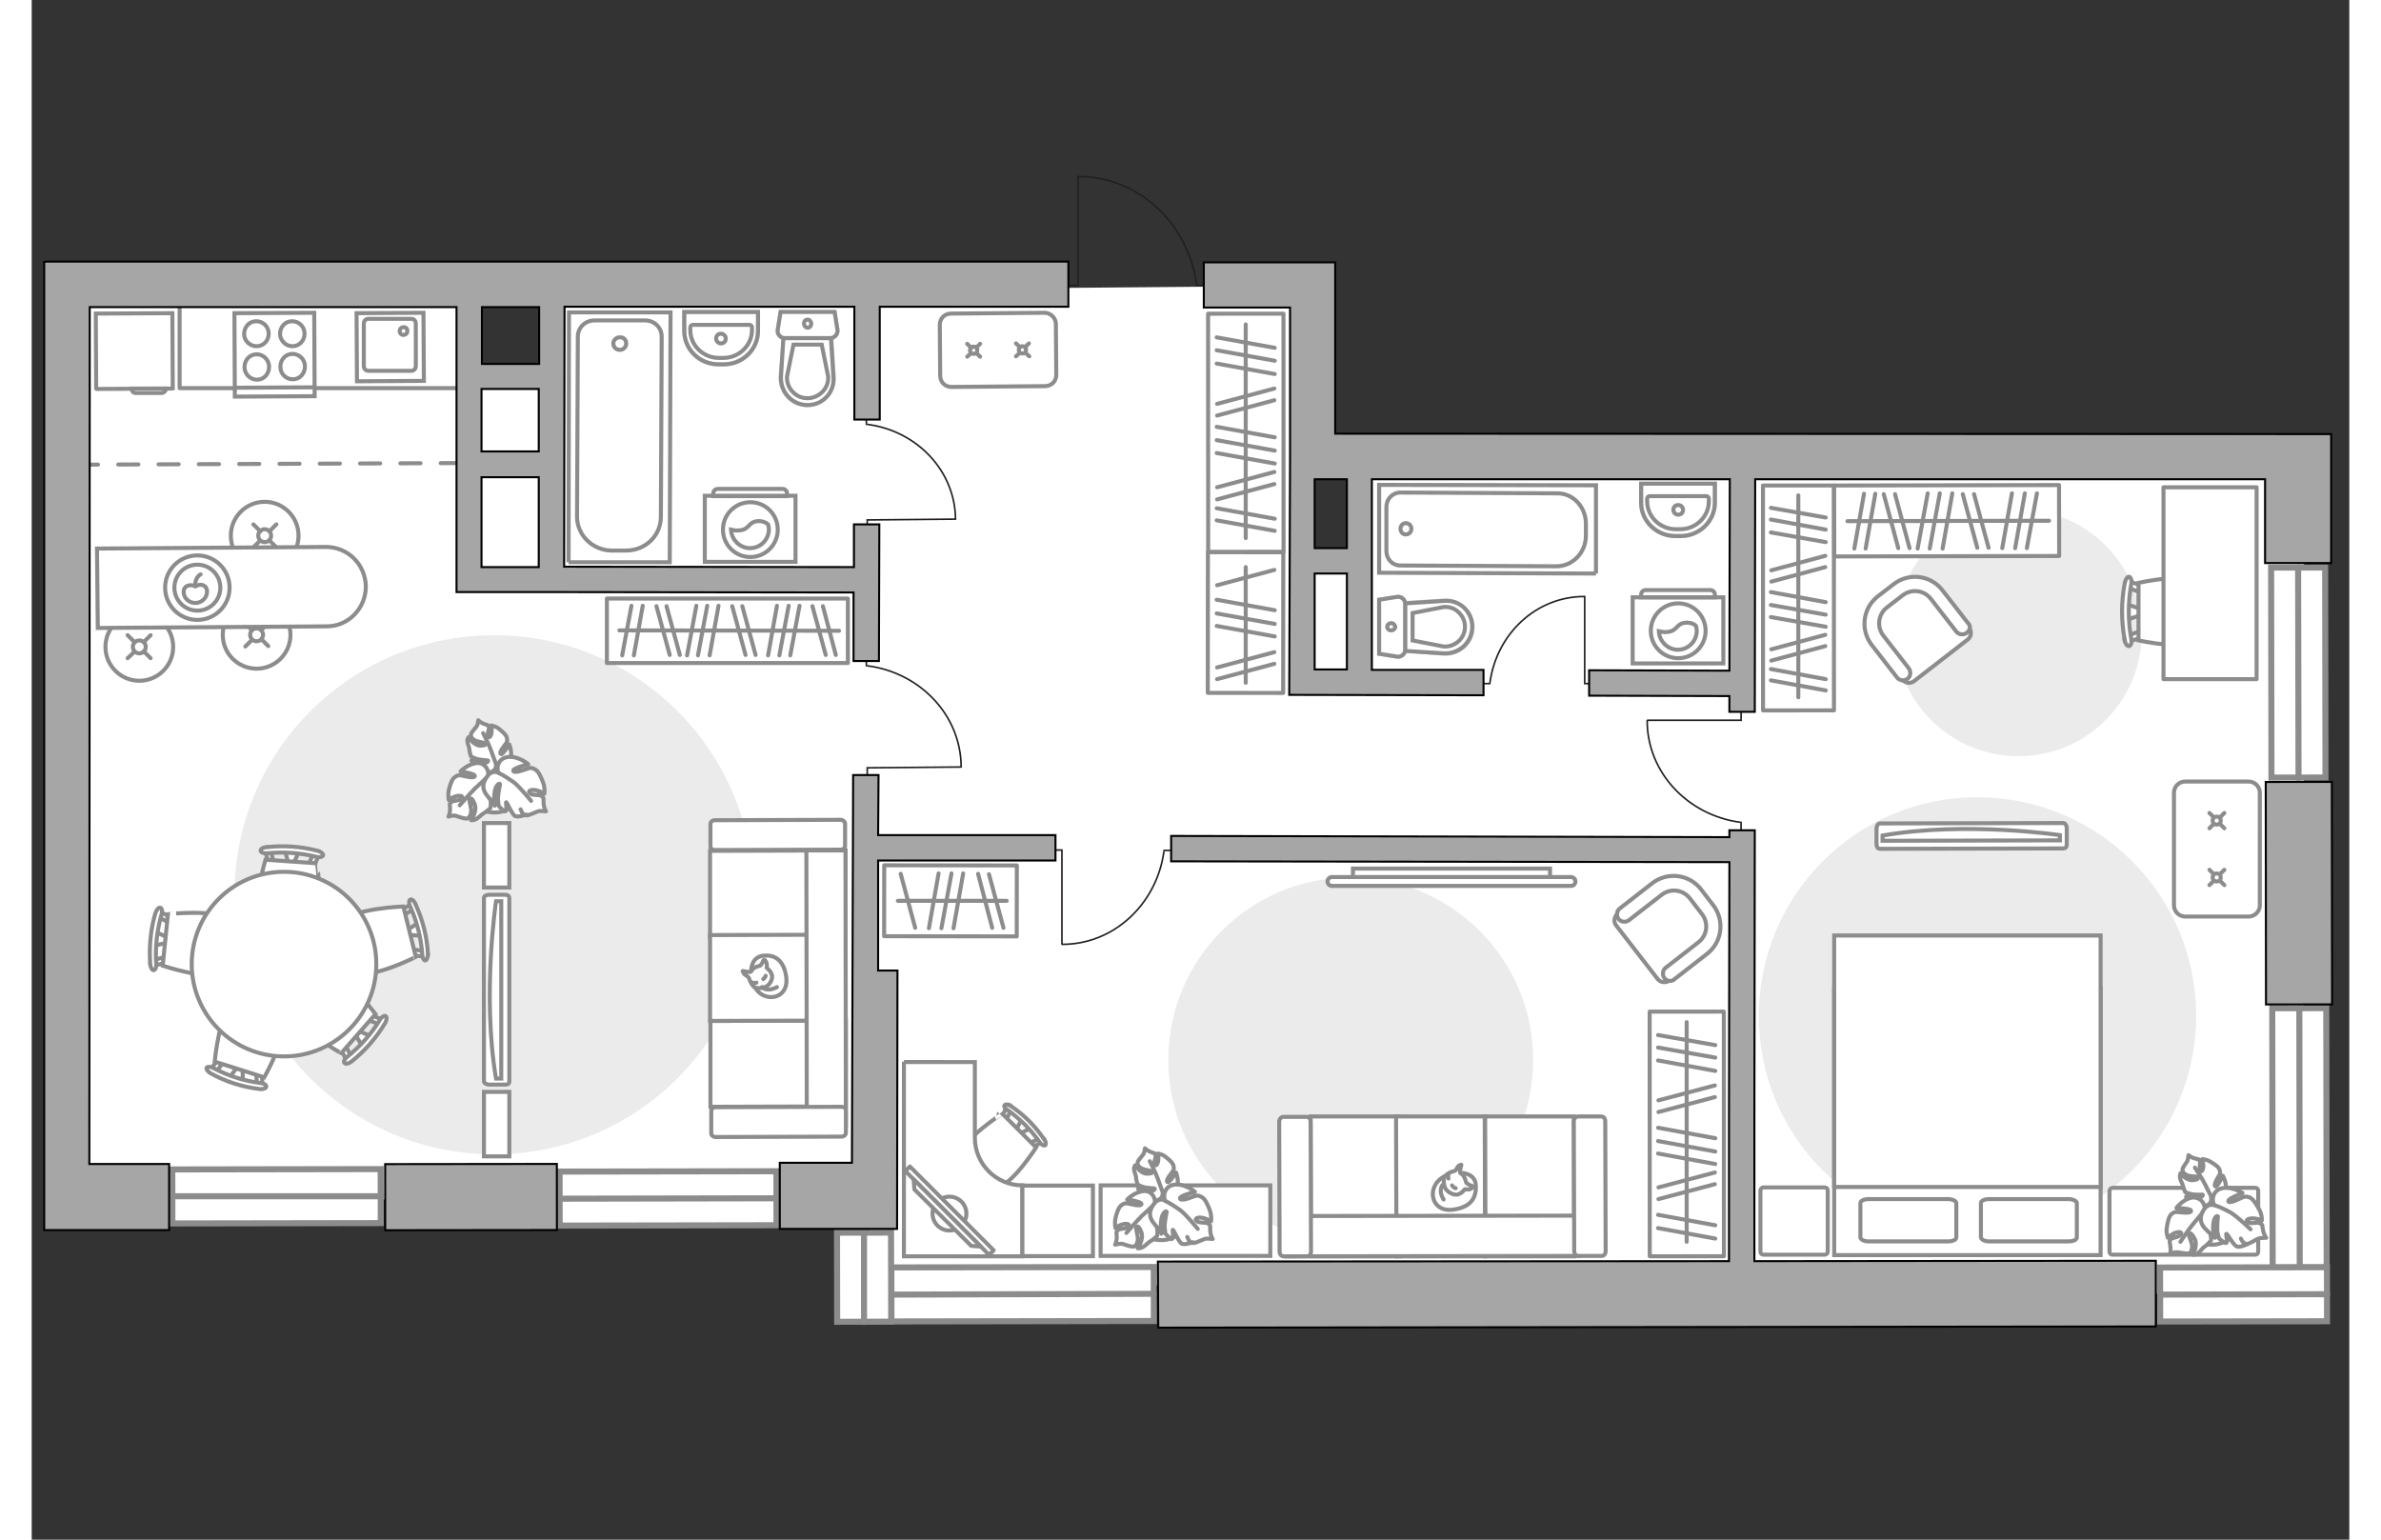 <?xml version="1.0" encoding="utf-8"?>
<!-- Generator: Adobe Illustrator 25.2.1, SVG Export Plug-In . SVG Version: 6.00 Build 0)  -->
<svg version="1.1" xmlns="http://www.w3.org/2000/svg" xmlns:xlink="http://www.w3.org/1999/xlink" x="0px" y="0px"
	 viewBox="0 0 575 382" style="enable-background:new 0 0 575 382;" xml:space="preserve" width="883" height="571">
<rect x="0" y="0" width="575" height="382" fill="#333333" stroke="none"/>
<style type="text/css">
	.st0{fill:#FFFFFF;}
	.st1{fill:#EBEBEB;}
	.st2{fill:#FFFFFF;stroke:#8C8C8C;stroke-miterlimit:10;}
	.st3{fill:#FFFFFF;stroke:#8C8C8C;stroke-linecap:round;stroke-linejoin:round;stroke-miterlimit:10;}
	.st4{fill:none;stroke:#8C8C8C;stroke-linecap:round;stroke-linejoin:round;stroke-miterlimit:10;}
	.st5{fill:#FFFFFF;stroke:#8C8C8C;stroke-linecap:round;stroke-miterlimit:10;}
	.st6{fill-rule:evenodd;clip-rule:evenodd;fill:#FFFFFF;fill-opacity:0.1;stroke:#8C8C8C;stroke-miterlimit:10;}
	.st7{fill:none;stroke:#231F20;stroke-width:0.4;stroke-linecap:round;stroke-miterlimit:22.926;}
	.st8{fill:#FFFFFF;stroke:#8C8C8C;stroke-width:1.5;stroke-linecap:round;stroke-miterlimit:10;}
	.st9{fill:none;stroke:#8C8C8C;stroke-linecap:round;stroke-miterlimit:10;stroke-dasharray:5,5;}
	.st10{opacity:0.5;fill:#FFFFFF;stroke:#8C8C8C;stroke-miterlimit:10;}
	.st11{fill:none;stroke:#8C8C8C;stroke-miterlimit:10;}
	.st12{opacity:0.5;}
	.st13{fill:#A6A6A6;stroke:#000000;stroke-width:0.5;stroke-miterlimit:10;}
</style>
<g id="bg_1_">
	<polyline class="st0" points="11.2,298.5 10.8,72 109.9,72.1 110.4,94 130.3,94.3 130.2,72.5 317.3,70.9 317.3,139.8 331.3,140.4 
		331.9,115 563.8,113.5 563.6,321.3 207.6,318.3 208.1,296.2 11.2,298.5 	"/>
</g>
<g id="furniture_1_">
	<path id="Vector_96_3_" class="st1" d="M179.1,222.2c0.1-35.6-28.6-64.5-64.2-64.6c-35.6-0.1-64.5,28.6-64.6,64.2
		c-0.1,35.6,28.6,64.5,64.2,64.6S179,257.7,179.1,222.2z"/>
	<path id="Vector_96_4_" class="st1" d="M372.5,263.1c0.1-25-20.1-45.3-45.1-45.4c-25-0.1-45.3,20.1-45.4,45.1
		c-0.1,25,20.1,45.3,45.1,45.4S372.4,288.1,372.5,263.1z"/>
	<path id="Vector_96_5_" class="st1" d="M537,252.2c0.1-30-24.1-54.3-54.1-54.4c-30-0.1-54.3,24.1-54.4,54.1
		c-0.1,30,24.1,54.3,54.1,54.4C512.5,306.4,536.9,282.2,537,252.2z"/>
	<path id="Vector_96_6_" class="st1" d="M523.5,157.1c0.1-16.9-13.6-30.7-30.5-30.7c-16.9-0.1-30.7,13.6-30.7,30.5
		c-0.1,16.9,13.6,30.7,30.5,30.7C509.7,187.7,523.4,174.1,523.5,157.1z"/>
	<g>
		<path id="Vector_8_1_" class="st2" d="M34.8,96.4l-18.7,0.1c-0.1,0-0.1-0.1-0.1-0.1l-0.1-18.6l19-0.1L35,96.3
			C34.9,96.3,34.9,96.4,34.8,96.4z"/>
		<path id="Vector_9_1_" class="st2" d="M24.8,96.4l8.5,0c0,0.6-0.5,1.1-1.1,1.1l-6.2,0C25.3,97.6,24.8,97.1,24.8,96.4z"/>
	</g>
	<g>
		<rect x="142.7" y="148.5" class="st3" width="59.8" height="16"/>
		<line class="st4" x1="182.7" y1="162.6" x2="184.9" y2="150.3"/>
		<line class="st4" x1="185.5" y1="162.6" x2="187.8" y2="150.3"/>
		<line class="st4" x1="165.3" y1="162.6" x2="167.6" y2="150.3"/>
		<line class="st4" x1="162.6" y1="162.6" x2="164.9" y2="150.3"/>
		<line class="st4" x1="168.2" y1="162.6" x2="170.4" y2="150.3"/>
		<line class="st4" x1="188.2" y1="162.6" x2="190.5" y2="150.3"/>
		<line class="st4" x1="197" y1="162.5" x2="193.7" y2="150.4"/>
		<line class="st4" x1="199.5" y1="162.5" x2="196.3" y2="150.4"/>
		<line class="st4" x1="177.1" y1="162.5" x2="173.8" y2="150.4"/>
		<line class="st4" x1="179.6" y1="162.5" x2="176.3" y2="150.4"/>
		<line class="st4" x1="146.5" y1="162.6" x2="148.8" y2="150.3"/>
		<line class="st4" x1="149.4" y1="162.6" x2="151.6" y2="150.3"/>
		<line class="st4" x1="158.3" y1="162.5" x2="155" y2="150.4"/>
		<line class="st4" x1="160.8" y1="162.5" x2="157.5" y2="150.4"/>
		<line class="st4" x1="145.8" y1="156.4" x2="200.3" y2="156.5"/>
	</g>
	<g>
		
			<rect x="380.3" y="272.2" transform="matrix(-3.772437e-04 -1 1 -3.772437e-04 129.386 692.094)" class="st3" width="60.7" height="18.4"/>
		<line class="st4" x1="417.7" y1="265.7" x2="403.5" y2="263.1"/>
		<line class="st4" x1="417.7" y1="262.4" x2="403.5" y2="259.9"/>
		<line class="st4" x1="417.7" y1="285.7" x2="403.5" y2="283.1"/>
		<line class="st4" x1="417.7" y1="288.8" x2="403.5" y2="286.2"/>
		<line class="st4" x1="417.7" y1="282.4" x2="403.5" y2="279.8"/>
		<line class="st4" x1="417.7" y1="259.3" x2="403.5" y2="256.8"/>
		<line class="st4" x1="417.6" y1="272.2" x2="403.6" y2="275.9"/>
		<line class="st4" x1="417.6" y1="269.3" x2="403.6" y2="273"/>
		<line class="st4" x1="417.7" y1="307.3" x2="403.5" y2="304.7"/>
		<line class="st4" x1="417.7" y1="304" x2="403.5" y2="301.4"/>
		<line class="st4" x1="417.6" y1="293.8" x2="403.6" y2="297.5"/>
		<line class="st4" x1="417.6" y1="290.9" x2="403.6" y2="294.6"/>
		<line class="st4" x1="410.6" y1="308.1" x2="410.6" y2="253.6"/>
	</g>
	<g>
		
			<rect x="271.7" y="98.1" transform="matrix(-3.791310e-04 -1 1 -3.791310e-04 193.889 408.668)" class="st3" width="59.1" height="18.7"/>
		<line class="st4" x1="308.4" y1="92.8" x2="294" y2="90.2"/>
		<line class="st4" x1="308.4" y1="89.5" x2="294" y2="86.9"/>
		<line class="st4" x1="308.4" y1="111.8" x2="294" y2="109.2"/>
		<line class="st4" x1="308.4" y1="115" x2="294" y2="112.4"/>
		<line class="st4" x1="308.4" y1="108.5" x2="294" y2="105.9"/>
		<line class="st4" x1="308.4" y1="86.3" x2="294" y2="83.7"/>
		<line class="st4" x1="308.3" y1="99.3" x2="294.1" y2="103.1"/>
		<line class="st4" x1="308.3" y1="96.4" x2="294.1" y2="100.2"/>
		<line class="st4" x1="308.4" y1="128.7" x2="294" y2="126.1"/>
		<line class="st4" x1="308.4" y1="131.7" x2="294" y2="129.1"/>
		<line class="st4" x1="308.3" y1="120.1" x2="294.1" y2="123.9"/>
		<line class="st4" x1="308.3" y1="117.1" x2="294.1" y2="120.9"/>
		<line class="st4" x1="301.2" y1="133.5" x2="301.2" y2="80.5"/>
	</g>
	<g>
		
			<rect x="410.4" y="139.6" transform="matrix(-3.791310e-04 -1 1 -3.791310e-04 290.103 586.71)" class="st3" width="55.8" height="17.6"/>
		<line class="st4" x1="445.1" y1="134.5" x2="431.5" y2="132.1"/>
		<line class="st4" x1="445.1" y1="131.4" x2="431.5" y2="128.9"/>
		<line class="st4" x1="445.1" y1="152.5" x2="431.5" y2="150.1"/>
		<line class="st4" x1="445.1" y1="155.5" x2="431.5" y2="153.1"/>
		<line class="st4" x1="445.1" y1="149.4" x2="431.5" y2="146.9"/>
		<line class="st4" x1="445.1" y1="128.4" x2="431.5" y2="126"/>
		<line class="st4" x1="445" y1="140.7" x2="431.6" y2="144.3"/>
		<line class="st4" x1="445" y1="137.9" x2="431.6" y2="141.5"/>
		<line class="st4" x1="445.1" y1="168.5" x2="431.5" y2="166"/>
		<line class="st4" x1="445.1" y1="171.3" x2="431.5" y2="168.8"/>
		<line class="st4" x1="445" y1="160.3" x2="431.6" y2="163.9"/>
		<line class="st4" x1="445" y1="157.5" x2="431.6" y2="161.1"/>
		<line class="st4" x1="438.3" y1="173" x2="438.3" y2="122.9"/>
	</g>
	<g>
		
			<rect x="447.2" y="120.4" transform="matrix(1 -2.017054e-03 2.017054e-03 1 -0.26 0.959)" class="st3" width="55.8" height="17.6"/>
		<line class="st4" x1="488.9" y1="136" x2="491.3" y2="122.4"/>
		<line class="st4" x1="492.1" y1="136" x2="494.5" y2="122.4"/>
		<line class="st4" x1="470.9" y1="136.1" x2="473.4" y2="122.4"/>
		<line class="st4" x1="467.9" y1="136.1" x2="470.4" y2="122.4"/>
		<line class="st4" x1="474.1" y1="136.1" x2="476.5" y2="122.4"/>
		<line class="st4" x1="495" y1="136" x2="497.5" y2="122.4"/>
		<line class="st4" x1="482.7" y1="135.9" x2="479.1" y2="122.6"/>
		<line class="st4" x1="485.5" y1="135.9" x2="481.9" y2="122.6"/>
		<line class="st4" x1="455" y1="136.1" x2="457.4" y2="122.5"/>
		<line class="st4" x1="452.2" y1="136.1" x2="454.6" y2="122.5"/>
		<line class="st4" x1="463.1" y1="136" x2="459.5" y2="122.6"/>
		<line class="st4" x1="465.9" y1="136" x2="462.3" y2="122.6"/>
		<line class="st4" x1="450.5" y1="129.3" x2="500.5" y2="129.2"/>
	</g>
	<g>
		
			<rect x="211.5" y="214.7" transform="matrix(1 1.346729e-03 -1.346729e-03 1 0.301 -0.307)" class="st3" width="32.9" height="17.6"/>
		<line class="st4" x1="222.6" y1="230.3" x2="225" y2="216.7"/>
		<line class="st4" x1="225.7" y1="230.3" x2="228.2" y2="216.7"/>
		<line class="st4" x1="228.7" y1="230.3" x2="231.1" y2="216.7"/>
		<line class="st4" x1="238.3" y1="230.2" x2="234.8" y2="216.8"/>
		<line class="st4" x1="241.1" y1="230.2" x2="237.5" y2="216.9"/>
		<line class="st4" x1="219.2" y1="230.2" x2="215.6" y2="216.8"/>
		<line class="st4" x1="214.9" y1="223.5" x2="241.9" y2="223.5"/>
	</g>
	<g>
		
			<rect x="283.7" y="145.2" transform="matrix(-1.013957e-03 1 -1 -1.013957e-03 456.01 -146.53)" class="st3" width="34.9" height="18.7"/>
		<line class="st4" x1="294" y1="148.8" x2="308.4" y2="151.4"/>
		<line class="st4" x1="294" y1="152.2" x2="308.4" y2="154.8"/>
		<line class="st4" x1="294" y1="155.3" x2="308.4" y2="157.9"/>
		<line class="st4" x1="294.1" y1="165.6" x2="308.3" y2="161.8"/>
		<line class="st4" x1="294.1" y1="168.5" x2="308.3" y2="164.7"/>
		<line class="st4" x1="294.1" y1="145.2" x2="308.3" y2="141.4"/>
		<line class="st4" x1="301.2" y1="140.7" x2="301.2" y2="169.4"/>
	</g>
	<g>
		<path id="Vector_56_3_" class="st2" d="M202,274.5l0-21.3l-33.6,0.1l0,21.3L202,274.5z"/>
		<path id="Vector_56_2_" class="st2" d="M201.9,232.3l0-21.3l-33.6,0.1l0,21.3L201.9,232.3z"/>
		<path id="Vector_56_1_" class="st2" d="M201.9,253.2l0-21.3l-33.6,0.1l0,21.3L201.9,253.2z"/>
		<path id="Vector_57_2_" class="st2" d="M192.3,277.2l9.7,2l-0.1-68.2l-9.7,0L192.3,277.2z"/>
		<path id="Vector_58_2_" class="st2" d="M200.9,274.6l-31.2,0.1c-0.6,0-1.1,0.4-1.1,0.9l0,5.6c0,0.5,0.5,0.9,1.1,0.9l31.2-0.1
			c0.6,0,1.1-0.4,1.1-0.9l0-5.6C202.1,275,201.5,274.6,200.9,274.6z"/>
		<path id="Vector_59_2_" class="st2" d="M200.7,203.4l-31.2,0.1c-0.6,0-1.1,0.4-1.1,0.9l0,5.6c0,0.5,0.5,0.9,1.1,0.9l31.2-0.1
			c0.6,0,1.1-0.4,1.1-0.9l0-5.6C201.8,203.9,201.3,203.4,200.7,203.4z"/>
		<g>
			<path class="st3" d="M178.5,240.9c0,0-0.1-3.5,3.1-3.8s5.1,1.6,5.6,5.3c0.5,3.7-2.1,5.4-4.6,4.9
				C180.1,246.8,178.5,244.4,178.5,240.9z"/>
			<path class="st3" d="M180.7,239.6c0,0,0.5-0.4,0.7-1c0.2-0.6,0.4-0.5,0.4-0.5s0.7,0.6,0.6,1.6c-0.1,0.5,0,0.5,0,0.5
				s1,0.6,1.3,1.9c0.1,1.2-0.9,2.6-1.8,2.8c-0.8,0.3-2,0.4-2.6,0c-0.6-0.4-1.1-1.5-1.3-2.1c-0.1-0.6-1-0.7-1.4-1.4
				c-0.3-0.6-0.2-0.5-0.2-0.5s1.7,0.4,2,0.2C178.8,240.8,178.6,240.1,180.7,239.6z"/>
			<path class="st3" d="M181.5,242.9c0,0,0.4-0.2,0.6-0.8"/>
			<path class="st3" d="M179.8,243.8c0,0-0.5,0.2-0.9,0"/>
			<path class="st4" d="M181.2,244.9c0,0,0.2,0.5,1.5,0.6c1,0.1,2.2-0.6,2.2-0.6"/>
		</g>
	</g>
	<g>
		<circle class="st5" cx="26.7" cy="160.5" r="8.4"/>
		<line class="st5" x1="23.8" y1="163.3" x2="25.5" y2="161.7"/>
		<circle class="st5" cx="26.7" cy="160.5" r="1.6"/>
		<line class="st5" x1="27.8" y1="159.3" x2="29.5" y2="157.6"/>
		<line class="st5" x1="23.8" y1="157.6" x2="25.5" y2="159.3"/>
		<line class="st5" x1="27.8" y1="161.6" x2="29.5" y2="163.3"/>
	</g>
	<g>
		<circle class="st5" cx="57.8" cy="132.9" r="8.4"/>
		<line class="st5" x1="55" y1="135.8" x2="56.7" y2="134.1"/>
		<circle class="st5" cx="57.8" cy="132.9" r="1.6"/>
		<line class="st5" x1="59" y1="131.8" x2="60.7" y2="130.1"/>
		<line class="st5" x1="55" y1="130.1" x2="56.7" y2="131.8"/>
		<line class="st5" x1="59" y1="134.1" x2="60.7" y2="135.8"/>
	</g>
	<g>
		<circle class="st5" cx="55.8" cy="157.5" r="8.4"/>
		<line class="st5" x1="53" y1="160.4" x2="54.7" y2="158.7"/>
		<circle class="st5" cx="55.8" cy="157.5" r="1.6"/>
		<line class="st5" x1="57" y1="156.3" x2="58.6" y2="154.6"/>
		<line class="st5" x1="53" y1="154.7" x2="54.6" y2="156.3"/>
		<line class="st5" x1="57" y1="158.6" x2="58.7" y2="160.3"/>
	</g>
	<g>
		<path class="st2" d="M82.9,145.5L82.9,145.5c0,5.4-4.3,9.9-9.7,9.9l-56.8,0.4l-0.2-19.7l56.8-0.4C78.4,135.7,82.8,140,82.9,145.5z
			"/>
		<circle class="st4" cx="41.1" cy="145.8" r="8"/>
		<circle class="st4" cx="41.1" cy="145.8" r="5.7"/>
		<path class="st4" d="M43.5,146.8c0,1.5-1.3,2.8-2.9,2.8c-1.6,0-2.9-1.2-2.9-2.8c0-1.5,1.7-2,2.9-1.3
			C42,144.6,43.5,145.2,43.5,146.8z"/>
		<path class="st4" d="M41.9,142.5c0,0-1.5,0.8-1.3,2.8"/>
	</g>
	<g>
		<path id="Vector_37_1_" class="st2" d="M403.4,242.9l-10.3-13.3c-0.7-0.9-0.5-2.2,0.4-2.9l9.2-7.1c3.4-2.6,8.2-2,10.8,1.4l3.4,4.4
			c2.6,3.4,2,8.2-1.4,10.8l-9.2,7.1C405.4,243.9,404.1,243.8,403.4,242.9z"/>
		<path id="Vector_38_1_" class="st2" d="M405.1,242.7c-0.6-0.8-0.5-2,0.3-2.6l8.1-6.3c2.2-1.7,2.6-4.8,0.9-7l-3-3.9
			c-1.7-2.2-4.8-2.6-7-0.9l-8.1,6.3c-0.8,0.6-2,0.5-2.6-0.3c-0.6-0.8-0.5-2,0.3-2.6l8.1-6.3c3.8-2.9,9.2-2.2,12.1,1.6l3,3.9
			c2.9,3.8,2.2,9.2-1.6,12.1l-8.1,6.3C406.9,243.6,405.7,243.5,405.1,242.7z"/>
	</g>
	<g>
		<path id="Vector_37_2_" class="st2" d="M480.3,158.7L467,169c-0.9,0.7-2.2,0.5-2.9-0.4l-7.1-9.2c-2.6-3.4-2-8.2,1.4-10.8l4.4-3.4
			c3.4-2.6,8.2-2,10.8,1.4l7.1,9.2C481.4,156.7,481.2,158,480.3,158.7z"/>
		<path id="Vector_38_2_" class="st2" d="M480.1,157c-0.8,0.6-2,0.5-2.6-0.3l-6.3-8.1c-1.7-2.2-4.8-2.6-7-0.9l-3.9,3
			c-2.2,1.7-2.6,4.8-0.9,7l6.3,8.1c0.6,0.8,0.5,2-0.3,2.6c-0.8,0.6-2,0.5-2.6-0.3l-6.3-8.1c-2.9-3.8-2.2-9.2,1.6-12.1l3.9-3
			c3.8-2.9,9.2-2.2,12.1,1.6l6.3,8.1C481.1,155.2,481,156.3,480.1,157z"/>
	</g>
	<g>
		<path id="Vector_60_1_" class="st2" d="M113.5,187.2c-3.9,0.7-6.5,4.4-5.9,8.4c0.7,3.9,4.4,6.5,8.4,5.9c3.9-0.7,6.5-4.4,5.9-8.4
			S117.4,186.5,113.5,187.2z"/>
		<path class="st3" d="M115.2,189.7c0,0,0.2,1.3-1.1,1.8c-1.3,0.5-2.7,0.6-3.8-1c-1.1-1.7-1.2-1.8-1.2-1.8s2,0.7,3.1,0.6
			c1.1-0.1,1.1-0.6,1-0.6c-0.1-0.1-2.1-0.1-3.1-0.5c-1-0.4-1.1-0.5-1.1-0.5s-0.5-1.5-0.4-1.8c0-0.3-0.4-1.2-0.5-1.9
			c-0.1-0.7,0.3-1.1,0.3-1.1s1.2,2,2.8,2.1c1.6,0,1.6-0.4,1.3-0.6c-0.3-0.2-1.9-0.3-2.7-0.8c-0.8-0.5-0.9-1.1-0.8-1.5
			c0.1-0.4,1.1-1.5,1.4-1.9c0.3-0.4,0.4-1.5,0.4-1.5s0.4,0.5,1.4,0.9c0.9,0.4,1,0.1,1.2,0.8c0.2,0.7-0.5,1.6-0.2,2.3
			c0.3,0.7,0.9-0.3,0.9-1.1c0.1-0.9-0.1-1.6-0.1-1.6s1,0.1,1.9,0.8c0.9,0.7,1.9,1.6,2,2.3c0.1,0.7,0.2,0.9-0.7,2
			c-0.9,1.1-1.2,2-0.7,2c0.5,0,2-2.4,2-2.4s0.9,2.2,0.2,4.1C117.9,190.7,115.9,190.4,115.2,189.7z"/>
		<path class="st4" d="M112,181.9c0,0,1.5,2.9,2,4.4c0.3,0.9,1,2.7,1.3,3.5c0.4,1.1,0.4,2.2,0.2,3.3"/>
		<path class="st3" d="M113.2,192.8c0,0,1.3-0.8,2.4,0.4c1.2,1.2,1.9,2.6,0.7,4.6c-1.2,2-1.4,2.1-1.4,2.1s-0.1-2.5-0.8-3.6
			c-0.6-1.2-1.1-0.9-1.1-0.8c0,0.1,0.8,2.3,0.9,3.6c0,1.2-0.1,1.4-0.1,1.4s-1.4,1.2-1.7,1.3c-0.3,0.1-1.1,1-1.8,1.4
			c-0.7,0.4-1.3,0.3-1.3,0.3s1.6-2.2,0.9-4c-0.7-1.8-1.1-1.5-1.3-1.1c-0.1,0.4,0.6,2.2,0.4,3.2c-0.2,1.1-0.7,1.5-1.2,1.5
			c-0.5,0-2.1-0.5-2.6-0.7s-1.8,0.2-1.8,0.2s0.4-0.7,0.4-1.9c0-1.2-0.3-1.1,0.3-1.7c0.6-0.5,2-0.2,2.6-0.9c0.6-0.7-0.7-0.8-1.6-0.5
			c-1,0.3-1.6,0.9-1.6,0.9s-0.3-1.1,0-2.5c0.3-1.3,0.8-2.8,1.5-3.2c0.7-0.5,0.9-0.6,2.5-0.2c1.6,0.4,2.7,0.3,2.4-0.2
			c-0.2-0.5-3.5-1-3.5-1s1.9-2,4.3-2.1C112.9,189.4,113.6,191.7,113.2,192.8z"/>
		<path class="st4" d="M106.2,199.8c0,0,2.5-2.9,3.8-4.2c0.9-0.8,2.5-2.3,3.1-2.9c1-0.9,2.2-1.5,3.5-1.8"/>
		<g>
			<path class="st3" d="M121.3,200.8c0.4,1.1,0.9,1.5,1.5,1.5c0.6,0,2.2-0.8,2.8-1c0.5-0.2,2,0,2,0s-0.5-0.7-0.6-2
				c-0.1-1.3,0.2-1.3-0.5-1.8c-0.8-0.5-2.2,0-2.9-0.7c-0.7-0.7,0.6-1,1.7-0.7c1.1,0.3,1.9,0.8,1.9,0.8s0.2-1.3-0.3-2.7
				c-0.5-1.4-1.2-2.9-2-3.3c-0.8-0.4-1-0.6-2.7,0.1c-1.7,0.6-2.9,0.7-2.7,0.1c0.2-0.6,3.7-1.5,3.7-1.5s-2.3-2-4.9-1.8
				c-2.6,0.2-3.1,2.8-2.5,3.9c0,0-1.5-0.7-2.6,0.7c-1.1,1.4-1.8,3-0.2,5c1.6,2,1.7,2.1,1.7,2.1s-0.1-2.7,0.4-4
				c0.6-1.3,1.1-1.1,1.1-0.9c0,0.1-0.6,2.6-0.5,3.9c0.1,1.3,0.2,1.5,0.2,1.5s1.3,1.5,1.6,1.3c0.5-0.3,0.1-2.3,0.2-2.3
				c0.3,0.1,1.5,3.2,2.3,3.5c0.8,0.3,2.7-0.4,2.7-0.4"/>
			<path class="st4" d="M123.9,198.7c0,0-2.9-3.6-4.4-4.7c-1-0.7-2.5-1.7-3.8-2.3"/>
		</g>
	</g>
	<g>
		<g>
			<path class="st2" d="M189.5,123l-22.5,0l0,16.4l22.5,0L189.5,123z"/>
			<path class="st6" d="M186.3,121.3l-16.1,0c-0.6,0-1.1,0.5-1.1,1.1l0,0.7l18.3,0l0-0.7C187.4,121.8,186.9,121.3,186.3,121.3z"/>
		</g>
		<g>
			<circle class="st2" cx="178.3" cy="131.4" r="6.8"/>
			<path class="st2" d="M180.1,129.3c-2.4,0.2-1.9,2.1-4.6,2.3c-0.9,0.1-1.5-0.1-2-0.2c0.1,2.5,2.2,4.6,4.7,4.6
				c2.6,0,4.7-2.1,4.7-4.7c0-0.4-0.1-0.8-0.2-1.2C182.3,129.7,181.3,129.2,180.1,129.3z"/>
		</g>
	</g>
	<g>
		<g>
			<path class="st2" d="M419.7,148.2l-22.5,0l0,16.4l22.5,0L419.7,148.2z"/>
			<path class="st6" d="M416.5,146.4l-16.1,0c-0.6,0-1.1,0.5-1.1,1.1l0,0.7l18.3,0l0-0.7C417.6,146.9,417.1,146.4,416.5,146.4z"/>
		</g>
		<g>
			<circle class="st2" cx="408.5" cy="156.5" r="6.8"/>
			<path class="st2" d="M410.3,154.5c-2.4,0.2-1.9,2.1-4.6,2.3c-0.9,0.1-1.5-0.1-2-0.2c0.1,2.5,2.2,4.6,4.7,4.6
				c2.6,0,4.7-2.1,4.7-4.7c0-0.4-0.1-0.8-0.2-1.2C412.5,154.8,411.5,154.4,410.3,154.5z"/>
		</g>
	</g>
	<polyline class="st4" points="108.2,96.3 36.7,96.3 36.7,72 	"/>
	<g>
		<path id="Vector_90_1_" class="st2" d="M112.2,222.8c0-0.5,0.6-0.8,1.3-0.8h4c0.7,0,1,0.4,1,0.8v45.5c0,0.5-0.3,0.8-1,0.8h-4
			c-0.7,0-1.3-0.4-1.3-0.8V222.8z"/>
		<path id="Vector_91_1_" class="st2" d="M116.5,267.6v-44l-1.3,0c0,0-3.5,23.4,0,44L116.5,267.6z"/>
	</g>
	<path id="Vector_93_1_" class="st2" d="M118.5,220.2v-16h-6.3v16H118.5z"/>
	<path id="Vector_93_2_" class="st2" d="M118.5,286.9v-16h-6.3v16H118.5z"/>
	<g>
		<path id="Vector_90_2_" class="st2" d="M504,204.2c0.5,0,0.9,0.6,0.9,1.3l0,4c0,0.7-0.4,1-0.8,1l-45.5,0.1c-0.5,0-0.8-0.3-0.9-1
			l0-4c0-0.7,0.4-1.3,0.8-1.3L504,204.2z"/>
		<path id="Vector_91_2_" class="st2" d="M459.2,208.6l44-0.1l0-1.3c0,0-23.4-3.5-44,0.1L459.2,208.6z"/>
	</g>
	<g id="Group_2_7_">
		<g id="Group_3_7_">
			<path id="Vector_10_7_" class="st2" d="M66.3,211.2l-1.5,3.5l-1-0.1l-1-3.7L66.3,211.2z"/>
		</g>
		<g id="Group_4_7_">
			<path id="Vector_11_7_" class="st2" d="M59.3,214.2c-0.3,0-0.6-0.2-0.6-0.4l-0.9-3c-0.1-0.3,0.1-0.5,0.5-0.6
				c0.4,0,0.8,0.2,0.8,0.4l0.9,3c0.1,0.3-0.1,0.5-0.5,0.6C59.4,214.2,59.3,214.2,59.3,214.2z"/>
		</g>
		<g id="Group_5_7_">
			<path id="Vector_12_7_" class="st2" d="M69.4,215c-0.1,0-0.1,0-0.2,0c-0.4-0.1-0.6-0.4-0.5-0.6l1.3-2.8c0.1-0.3,0.5-0.4,0.9-0.3
				c0.4,0.1,0.6,0.4,0.5,0.6l-1.3,2.8C70.1,214.9,69.8,215,69.4,215z"/>
		</g>
		<path id="Vector_13_7_" class="st2" d="M69.7,229.2c-2.4,2.1-10.7,1.5-12.8-0.9c-2.5-2.9,1.1-15,1.1-15l12.8,0.9
			C70.8,214.2,72.6,226.8,69.7,229.2z"/>
		<path id="Vector_14_7_" class="st2" d="M70.7,212.6c-4-1-8.1-1.3-12.3-0.9c-0.8,0.1-1.5-0.2-1.6-0.6c-0.1-0.4,0.6-0.9,1.4-0.9
			c4.3-0.5,8.6-0.2,12.8,0.9c0.8,0.2,1.4,0.8,1.3,1.1C72.2,212.6,71.4,212.8,70.7,212.6z"/>
	</g>
	<g id="Group_2_19_">
		<g id="Group_3_19_">
			<path id="Vector_10_19_" class="st2" d="M49.1,267.3l2.3-3.1l0.9,0.3l0.1,3.8L49.1,267.3z"/>
		</g>
		<g id="Group_4_19_">
			<path id="Vector_11_19_" class="st2" d="M56.6,266c0.3,0.1,0.5,0.4,0.5,0.6l0.2,3.1c0,0.3-0.3,0.5-0.7,0.4
				c-0.4-0.1-0.7-0.3-0.7-0.6l-0.2-3.1c0-0.3,0.3-0.5,0.7-0.4C56.5,266,56.5,266,56.6,266z"/>
		</g>
		<g id="Group_5_19_">
			<path id="Vector_12_19_" class="st2" d="M46.9,263c0.1,0,0.1,0,0.2,0.1c0.4,0.2,0.5,0.5,0.3,0.7l-1.9,2.4c-0.2,0.2-0.6,0.3-1,0
				c-0.4-0.2-0.5-0.5-0.3-0.7l1.9-2.4C46.3,262.9,46.6,262.9,46.9,263z"/>
		</g>
		<path id="Vector_13_19_" class="st2" d="M49.9,249c2.9-1.5,10.8,1,12.3,3.9c1.7,3.3-4.5,14.4-4.5,14.4l-12.3-3.9
			C45.4,263.4,46.6,250.8,49.9,249z"/>
		<path id="Vector_14_19_" class="st2" d="M45.1,265c3.6,1.9,7.6,3.2,11.7,3.7c0.8,0.1,1.5,0.5,1.4,0.9c0,0.4-0.8,0.7-1.6,0.6
			c-4.3-0.5-8.4-1.8-12.2-3.9c-0.7-0.4-1.2-1.1-1-1.4C43.6,264.6,44.4,264.6,45.1,265z"/>
	</g>
	<g id="Group_2_17_">
		<g id="Group_3_17_">
			<path id="Vector_10_17_" class="st2" d="M96.8,232.2l-3.8-0.3l-0.2-0.9l3.2-2.1L96.8,232.2z"/>
		</g>
		<g id="Group_4_17_">
			<path id="Vector_11_17_" class="st2" d="M91.7,226.5c-0.1-0.3,0-0.6,0.2-0.7l2.6-1.8c0.3-0.2,0.6,0,0.7,0.3
				c0.2,0.4,0.1,0.8-0.1,0.9l-2.6,1.8c-0.3,0.2-0.6,0-0.7-0.3C91.7,226.6,91.7,226.5,91.7,226.5z"/>
		</g>
		<g id="Group_5_17_">
			<path id="Vector_12_17_" class="st2" d="M94.2,236.4c0-0.1,0-0.1,0-0.2c0-0.4,0.2-0.7,0.5-0.6l3.1,0.4c0.3,0,0.5,0.4,0.5,0.8
				c0,0.4-0.2,0.7-0.5,0.6l-3.1-0.4C94.5,236.9,94.3,236.7,94.2,236.4z"/>
		</g>
		<path id="Vector_13_17_" class="st2" d="M80.7,241.1c-2.8-1.6-4.8-9.7-3.1-12.5c1.9-3.2,14.6-3.7,14.6-3.7l3.1,12.5
			C95.4,237.4,84,243.1,80.7,241.1z"/>
		<path id="Vector_14_17_" class="st2" d="M96.9,236.8c-0.3-4.1-1.3-8.1-3-11.9c-0.4-0.8-0.3-1.5,0-1.7c0.4-0.2,1,0.3,1.3,1.1
			c1.8,3.9,2.9,8.1,3.1,12.4c0,0.8-0.3,1.6-0.7,1.6C97.3,238.3,96.9,237.6,96.9,236.8z"/>
	</g>
	<g id="Group_2_1_">
		<g id="Group_3_1_">
			<path id="Vector_10_1_" class="st2" d="M82,259.6l-1.9-3.3l0.6-0.7l3.5,1.5L82,259.6z"/>
		</g>
		<g id="Group_4_1_">
			<path id="Vector_11_1_" class="st2" d="M83.8,252.2c0.2-0.2,0.5-0.3,0.7-0.2l2.9,1.1c0.3,0.1,0.3,0.4,0.1,0.8
				c-0.2,0.3-0.6,0.5-0.8,0.4l-2.9-1.1c-0.3-0.1-0.3-0.4-0.1-0.8C83.8,252.2,83.8,252.2,83.8,252.2z"/>
		</g>
		<g id="Group_5_1_">
			<path id="Vector_12_1_" class="st2" d="M77.1,259.8c0-0.1,0.1-0.1,0.1-0.1c0.3-0.3,0.6-0.2,0.8,0l1.5,2.8c0.1,0.3,0,0.7-0.4,0.9
				c-0.3,0.3-0.6,0.2-0.8,0l-1.5-2.8C76.8,260.4,76.9,260.1,77.1,259.8z"/>
		</g>
		<path id="Vector_13_1_" class="st2" d="M65.5,251.4c-0.2-3.2,5.3-9.5,8.5-9.7c3.8-0.2,11.3,9.9,11.3,9.9l-8.5,9.7
			C76.9,261.4,65.8,255.2,65.5,251.4z"/>
		<path id="Vector_14_1_" class="st2" d="M78.3,262.2c3.2-2.6,6-5.7,8.1-9.2c0.4-0.7,1.1-1.1,1.4-0.9c0.4,0.2,0.3,1-0.1,1.7
			c-2.2,3.7-5.1,7-8.4,9.6c-0.7,0.5-1.4,0.7-1.7,0.3C77.3,263.5,77.6,262.7,78.3,262.2z"/>
	</g>
	<g id="Group_2_18_">
		<g id="Group_3_18_">
			<path id="Vector_10_18_" class="st2" d="M30.7,231.2l3.5,1.6l-0.1,1l-3.7,0.8L30.7,231.2z"/>
		</g>
		<g id="Group_4_18_">
			<path id="Vector_11_18_" class="st2" d="M33.5,238.3c0,0.3-0.2,0.6-0.5,0.6l-3,0.8c-0.3,0.1-0.5-0.2-0.6-0.6
				c0-0.4,0.2-0.8,0.4-0.8l3-0.8c0.3-0.1,0.5,0.2,0.6,0.6C33.5,238.2,33.5,238.3,33.5,238.3z"/>
		</g>
		<g id="Group_5_18_">
			<path id="Vector_12_18_" class="st2" d="M34.6,228.2c0,0.1,0,0.1,0,0.2c-0.1,0.4-0.4,0.6-0.7,0.4l-2.8-1.4
				c-0.3-0.1-0.4-0.5-0.2-0.9c0.1-0.4,0.4-0.6,0.7-0.4l2.8,1.4C34.5,227.6,34.6,227.9,34.6,228.2z"/>
		</g>
		<path id="Vector_13_18_" class="st2" d="M48.8,228.4c2,2.5,1.1,10.8-1.3,12.8c-2.9,2.4-15-1.6-15-1.6l1.3-12.8
			C33.8,226.8,46.5,225.4,48.8,228.4z"/>
		<path id="Vector_14_18_" class="st2" d="M32.2,226.9c-1.1,3.9-1.6,8.1-1.3,12.2c0.1,0.8-0.2,1.5-0.6,1.6c-0.4,0.1-0.8-0.6-0.9-1.5
			c-0.3-4.3,0.1-8.6,1.3-12.7c0.3-0.8,0.8-1.4,1.2-1.3C32.3,225.3,32.5,226.1,32.2,226.9z"/>
	</g>
	<g>
		<circle class="st2" cx="62.6" cy="239.2" r="22.9"/>
	</g>
	<g>
		<path id="Vector_55_5_" class="st2" d="M317.4,311.7l22,0l-0.1-34.7l-22,0L317.4,311.7z"/>
		<path id="Vector_56_6_" class="st2" d="M338.6,311.7l22,0l-0.1-34.7l-22,0L338.6,311.7z"/>
		<path id="Vector_56_4_" class="st2" d="M360.7,311.7l22,0l-0.1-34.7l-22,0L360.7,311.7z"/>
		<path id="Vector_57_5_" class="st2" d="M314.3,301.7l-2.9,10l72.6-0.1l0-10L314.3,301.7z"/>
		<path id="Vector_58_5_" class="st2" d="M317.4,310.5l-0.1-32.2c0-0.7-0.4-1.2-1-1.2l-5.8,0c-0.5,0-1,0.6-1,1.2l0.1,32.2
			c0,0.7,0.4,1.2,1,1.2l5.8,0C317,311.7,317.4,311.2,317.4,310.5z"/>
		<path id="Vector_59_5_" class="st2" d="M390.5,310.4l-0.1-32.2c0-0.7-0.4-1.2-1-1.2l-5.8,0c-0.5,0-1,0.6-1,1.2l0.1,32.2
			c0,0.7,0.4,1.2,1,1.2l5.8,0C390.1,311.6,390.5,311.1,390.5,310.4z"/>
		<g>
			<path class="st3" d="M354.5,291c0,0,3.7-0.1,3.8,3.2c0.1,3.4-1.6,5.3-5.5,5.9c-3.8,0.6-5.6-2.1-5.1-4.7
				C348.3,292.7,350.8,291,354.5,291z"/>
			<path class="st3" d="M355.9,293.4c0,0,0.4,0.5,1.1,0.7c0.7,0.2,0.6,0.4,0.6,0.4s-0.6,0.8-1.6,0.6c-0.5-0.1-0.5,0-0.5,0
				s-0.7,1.1-1.9,1.3c-1.3,0.1-2.7-1-3-1.8c-0.3-0.8-0.4-2,0-2.7c0.5-0.7,1.5-1.2,2.2-1.3c0.7-0.1,0.8-1.1,1.3-1.4
				c0.6-0.3,0.6-0.2,0.6-0.2s-0.5,1.7-0.3,2C354.6,291.3,355.3,291.1,355.9,293.4z"/>
			<path class="st3" d="M352.4,294.1c0,0,0.2,0.5,0.9,0.7"/>
			<path class="st3" d="M351.5,292.4c0,0-0.2-0.5,0-1"/>
			<path class="st4" d="M350.3,293.8c0,0-0.6,0.2-0.7,1.5c-0.1,1.1,0.7,2.3,0.7,2.3"/>
		</g>
	</g>
	<g>
		<g id="Group_2_16_">
			<g id="Group_3_16_">
				<path id="Vector_10_16_" class="st2" d="M245.6,277.6l-1.5,3.1l0.7,0.7l3.1-1.5L245.6,277.6z"/>
			</g>
			<g id="Group_4_16_">
				<path id="Vector_11_16_" class="st2" d="M247.7,284.4c0.2,0.2,0.5,0.3,0.7,0.1l2.7-1.2c0.3-0.1,0.3-0.4,0.1-0.7
					c-0.2-0.3-0.6-0.5-0.7-0.3l-2.7,1.2c-0.3,0.1-0.3,0.4-0.1,0.7C247.7,284.3,247.7,284.3,247.7,284.4z"/>
			</g>
			<g id="Group_5_16_">
				<path id="Vector_12_16_" class="st2" d="M241.1,277.7c0.1,0.1,0.1,0.1,0.1,0.1c0.3,0.2,0.6,0.2,0.7-0.1l1.2-2.7
					c0.1-0.3-0.1-0.6-0.4-0.8c-0.3-0.2-0.6-0.2-0.7,0.1l-1.2,2.7C240.8,277.2,240.9,277.5,241.1,277.7z"/>
			</g>
			<path id="Vector_13_16_" class="st2" d="M231,286.1c0,2.9,5.4,8.4,8.4,8.4c3.5,0,9.8-9.8,9.8-9.8l-8.4-8.4
				C240.8,276.3,231,282.6,231,286.1z"/>
			<path id="Vector_14_16_" class="st2" d="M242.1,275.4c3.1,2.2,5.8,4.9,8,8c0.4,0.7,1.1,0.9,1.3,0.8c0.3-0.2,0.3-0.9-0.2-1.5
				c-2.2-3.3-5-6.1-8.3-8.3c-0.7-0.4-1.3-0.5-1.5-0.2C241.1,274.4,241.4,275,242.1,275.4z"/>
		</g>
		<path class="st2" d="M216.4,263.4v39v9.3h0v0h29.4v-17.6h0c-6.5,0-11.8-5.3-11.8-11.8v-18.8H216.4z"/>
		
			<rect x="245.8" y="294.1" transform="matrix(6.123234e-17 -1 1 6.123234e-17 -48.306 557.451)" class="st2" width="17.5" height="17.5"/>
		<g>
			<circle class="st3" cx="227.7" cy="301.1" r="4.2"/>
			<g>
				
					<rect x="213.1" y="299.6" transform="matrix(-0.707 -0.707 0.707 -0.707 176.382 673.816)" class="st3" width="29.4" height="1.6"/>
				<polygon class="st3" points="219,295.1 233.1,309.1 235.5,309.3 218.8,292.6 				"/>
			</g>
		</g>
	</g>
	<rect x="265.2" y="294.1" class="st2" width="42.1" height="17.5"/>
	<g>
		<path id="Vector_60_2_" class="st2" d="M278.9,293.3c-3.9,0.7-6.5,4.4-5.9,8.4c0.7,3.9,4.4,6.5,8.4,5.9c3.9-0.7,6.5-4.4,5.9-8.4
			S282.8,292.6,278.9,293.3z"/>
		<path class="st3" d="M280.6,295.9c0,0,0.2,1.3-1.1,1.8c-1.3,0.5-2.7,0.6-3.8-1c-1.1-1.7-1.2-1.8-1.2-1.8s2,0.7,3.1,0.6
			c1.1-0.1,1.1-0.6,1-0.6c-0.1-0.1-2.1-0.1-3.1-0.5c-1-0.4-1.1-0.5-1.1-0.5s-0.5-1.5-0.4-1.8c0-0.3-0.4-1.2-0.5-1.9s0.3-1.1,0.3-1.1
			s1.2,2,2.8,2.1c1.6,0,1.6-0.4,1.3-0.6c-0.3-0.2-1.9-0.3-2.7-0.8c-0.8-0.5-0.9-1.1-0.8-1.5c0.1-0.4,1.1-1.5,1.4-1.9
			c0.3-0.4,0.4-1.5,0.4-1.5s0.4,0.5,1.4,0.9c0.9,0.4,1,0.1,1.2,0.8c0.2,0.7-0.5,1.6-0.2,2.3c0.3,0.7,0.9-0.3,0.9-1.1
			c0.1-0.9-0.1-1.6-0.1-1.6s1,0.1,1.9,0.8c0.9,0.7,1.9,1.6,2,2.3s0.2,0.9-0.7,2c-0.9,1.1-1.2,2-0.7,2c0.5,0,2-2.4,2-2.4
			s0.9,2.2,0.2,4.1C283.3,296.9,281.3,296.6,280.6,295.9z"/>
		<path class="st4" d="M277.4,288.1c0,0,1.5,2.9,2,4.4c0.3,0.9,1,2.7,1.3,3.5c0.4,1.1,0.4,2.2,0.2,3.3"/>
		<path class="st3" d="M278.6,299c0,0,1.3-0.8,2.4,0.4c1.2,1.2,1.9,2.6,0.7,4.6c-1.2,2-1.4,2.1-1.4,2.1s-0.1-2.5-0.8-3.6
			c-0.6-1.2-1.1-0.9-1.1-0.8c0,0.1,0.8,2.3,0.9,3.6c0,1.2-0.1,1.4-0.1,1.4s-1.4,1.2-1.7,1.3c-0.3,0.1-1.1,1-1.8,1.4
			c-0.7,0.4-1.3,0.3-1.3,0.3s1.6-2.2,0.9-4c-0.7-1.8-1.1-1.5-1.3-1.1c-0.1,0.4,0.6,2.2,0.4,3.2c-0.2,1.1-0.7,1.5-1.2,1.5
			c-0.5,0-2.1-0.5-2.6-0.7c-0.5-0.1-1.8,0.2-1.8,0.2s0.4-0.7,0.4-1.9c0-1.2-0.3-1.1,0.3-1.7c0.6-0.5,2-0.2,2.6-0.9
			c0.6-0.7-0.7-0.8-1.6-0.5c-1,0.3-1.6,0.9-1.6,0.9s-0.3-1.1,0-2.5c0.3-1.3,0.8-2.8,1.5-3.2c0.7-0.5,0.9-0.6,2.5-0.2
			c1.6,0.4,2.7,0.3,2.4-0.2c-0.2-0.5-3.5-1-3.5-1s1.9-2,4.3-2.1C278.3,295.5,279,297.9,278.6,299z"/>
		<path class="st4" d="M271.6,305.9c0,0,2.5-2.9,3.8-4.2c0.9-0.8,2.5-2.3,3.1-2.9c1-0.9,2.2-1.5,3.5-1.8"/>
		<g>
			<path class="st3" d="M286.7,306.9c0.4,1.1,0.9,1.5,1.5,1.5c0.6,0,2.2-0.8,2.8-1c0.5-0.2,2,0,2,0s-0.5-0.7-0.6-2
				c-0.1-1.3,0.2-1.3-0.5-1.8c-0.8-0.5-2.2,0-2.9-0.7c-0.7-0.7,0.6-1,1.7-0.7c1.1,0.3,1.9,0.8,1.9,0.8s0.2-1.3-0.3-2.7
				c-0.5-1.4-1.2-2.9-2-3.3c-0.8-0.4-1-0.6-2.7,0.1s-2.9,0.7-2.7,0.1c0.2-0.6,3.7-1.5,3.7-1.5s-2.3-2-4.9-1.8
				c-2.6,0.2-3.1,2.8-2.5,3.9c0,0-1.5-0.7-2.6,0.7c-1.1,1.4-1.8,3-0.2,5c1.6,2,1.7,2.1,1.7,2.1s-0.1-2.7,0.4-4
				c0.6-1.3,1.1-1.1,1.1-0.9c0,0.1-0.6,2.6-0.5,3.9c0.1,1.3,0.2,1.5,0.2,1.5s1.3,1.5,1.6,1.3c0.5-0.3,0.1-2.3,0.2-2.3
				c0.3,0.1,1.5,3.2,2.3,3.5c0.8,0.3,2.7-0.4,2.7-0.4"/>
			<path class="st4" d="M289.3,304.9c0,0-2.9-3.6-4.4-4.7c-1-0.7-2.5-1.7-3.8-2.3"/>
		</g>
	</g>
	<g>
		<path class="st2" d="M381.9,217.6c0.6,0,1.1,0.5,1.1,1.1s-0.5,1.1-1.1,1.1h-59.3c-0.6,0-1.1-0.5-1.1-1.1s0.5-1.1,1.1-1.1H381.9z"
			/>
		<rect x="327.8" y="215.5" class="st2" width="48.9" height="2.1"/>
	</g>
	<g>
		<path class="st2" d="M254.1,80.4l0.1,12.6c0,1.6-1.2,2.8-2.8,2.8l-23.2,0.2c-1.6,0-2.8-1.2-2.8-2.8l-0.1-12.6
			c0-1.6,1.2-2.8,2.8-2.8l23.2-0.2C252.8,77.6,254.1,78.9,254.1,80.4z"/>
		<g>
			<g>
				<line class="st5" x1="232.1" y1="88.5" x2="233.1" y2="87.6"/>
				<circle class="st5" cx="233.7" cy="86.9" r="0.9"/>
				<line class="st5" x1="234.4" y1="86.2" x2="235.3" y2="85.3"/>
				<line class="st5" x1="235.3" y1="88.5" x2="234.4" y2="87.6"/>
				<line class="st5" x1="233.1" y1="86.3" x2="232.1" y2="85.3"/>
			</g>
			<g>
				<line class="st5" x1="244.2" y1="88.4" x2="245.2" y2="87.5"/>
				<circle class="st5" cx="245.8" cy="86.8" r="0.9"/>
				<line class="st5" x1="246.5" y1="86.1" x2="247.4" y2="85.2"/>
				<line class="st5" x1="247.5" y1="88.4" x2="246.5" y2="87.5"/>
				<line class="st5" x1="245.2" y1="86.1" x2="244.2" y2="85.2"/>
			</g>
		</g>
	</g>
	<g>
		<path id="Vector_98_4_" class="st2" d="M513.3,245.2l-66.1,0l0,66.2l66.1,0L513.3,245.2z"/>
		<path id="Vector_99_4_" class="st2" d="M447.2,232.1l66.1,0l0,62.4l-58.3,0l-7.8,0l0-8.5L447.2,232.1z"/>
		<path id="Vector_100_4_" class="st4" d="M485.7,308l19.6,0c1.2,0,2.1-0.4,2.1-1l0-8.5c0-0.5-0.9-1-2.1-1l-19.6,0
			c-1.2,0-2.1,0.4-2.1,1l0,8.5C483.7,307.6,484.6,308,485.7,308z"/>
		<path id="Vector_101_4_" class="st4" d="M455.8,308l19.6,0c1.2,0,2.1-0.4,2.1-1l0-8.5c0-0.5-0.9-1-2.1-1l-19.6,0
			c-1.2,0-2.1,0.4-2.1,1l0,8.5C453.8,307.6,454.6,308,455.8,308z"/>
	</g>
	<path id="Vector_5_3_" class="st3" d="M428.9,295.4l0,15.1c0,0.5,0.3,0.8,0.8,0.8l15.1,0c0.5,0,0.8-0.3,0.8-0.8l0-15.1
		c0-0.5-0.3-0.8-0.8-0.8l-15.1,0C429.2,294.6,428.9,295,428.9,295.4z"/>
	<path id="Vector_5_1_" class="st3" d="M515.5,295.5l0,15c0,0.5,0.3,0.8,0.8,0.8l35.3,0c0.5,0,0.8-0.3,0.8-0.8l0-15
		c0-0.5-0.3-0.8-0.8-0.8l-35.3,0C515.9,294.7,515.5,295.1,515.5,295.5z"/>
	<g>
		<path id="Vector_60_3_" class="st2" d="M538.8,294.7c-3.8,1.2-6,5.2-4.8,9c1.2,3.8,5.2,6,9,4.8c3.8-1.2,6-5.2,4.8-9
			C546.6,295.7,542.6,293.6,538.8,294.7z"/>
		<path class="st3" d="M540.7,297.1c0,0,0.4,1.2-0.9,1.9s-2.6,1-3.9-0.5c-1.3-1.5-1.4-1.6-1.4-1.6s2.1,0.5,3.2,0.2
			c1.1-0.2,1-0.7,0.9-0.7c-0.1,0-2.1,0.1-3.1-0.2c-1-0.3-1.2-0.4-1.2-0.4s-0.6-1.5-0.6-1.7c0-0.3-0.6-1.2-0.7-1.8
			c-0.1-0.7,0.1-1.2,0.1-1.2s1.4,1.8,3,1.7c1.6-0.1,1.5-0.6,1.2-0.8c-0.3-0.2-1.9,0-2.7-0.5c-0.8-0.4-1-0.9-1-1.4
			c0.1-0.4,0.9-1.6,1.2-2c0.2-0.4,0.3-1.5,0.3-1.5s0.5,0.5,1.5,0.8c1,0.3,1,0,1.3,0.7c0.3,0.7-0.3,1.7,0.1,2.3
			c0.4,0.7,0.8-0.4,0.8-1.2c-0.1-0.9-0.3-1.6-0.3-1.6s1,0,2,0.6c1,0.6,2.1,1.3,2.3,2c0.2,0.7,0.3,0.9-0.5,2.1
			c-0.7,1.2-0.9,2.1-0.4,2.1c0.5-0.1,1.7-2.7,1.7-2.7s1.2,2,0.7,4C543.6,297.7,541.5,297.7,540.7,297.1z"/>
		<path class="st4" d="M536.7,289.7c0,0,1.8,2.7,2.5,4.1c0.4,0.9,1.3,2.6,1.7,3.3c0.5,1,0.7,2.1,0.6,3.3"/>
		<path class="st3" d="M539.1,300.3c0,0,1.2-0.9,2.5,0.1c1.3,1,2.2,2.3,1.2,4.5c-1,2.1-1.1,2.2-1.1,2.2s-0.4-2.4-1.2-3.5
			c-0.8-1.1-1.2-0.7-1.2-0.6c0,0.1,1.1,2.2,1.3,3.4s0.1,1.4,0.1,1.4s-1.3,1.4-1.6,1.5c-0.3,0.1-1,1.1-1.6,1.6
			c-0.7,0.5-1.3,0.4-1.3,0.4s1.3-2.4,0.4-4c-0.9-1.7-1.3-1.4-1.4-1c-0.1,0.4,0.9,2.1,0.8,3.1c-0.1,1.1-0.5,1.6-1,1.6
			c-0.5,0.1-2.2-0.3-2.7-0.3c-0.5-0.1-1.8,0.4-1.8,0.4s0.3-0.7,0.1-1.9c-0.1-1.2-0.4-1.1,0.1-1.7c0.6-0.6,1.9-0.4,2.5-1.2
			c0.5-0.8-0.8-0.7-1.7-0.3c-0.9,0.5-1.5,1.1-1.5,1.1s-0.5-1.1-0.3-2.4c0.2-1.4,0.5-2.8,1.1-3.4c0.7-0.6,0.8-0.7,2.5-0.5
			c1.7,0.2,2.7,0,2.4-0.5c-0.3-0.5-3.6-0.6-3.6-0.6s1.6-2.2,4-2.6C538.5,297,539.4,299.2,539.1,300.3z"/>
		<path class="st4" d="M533.1,308.1c0,0,2.1-3.2,3.3-4.6c0.8-0.9,2.2-2.6,2.7-3.3c0.9-1,2-1.7,3.2-2.2"/>
		<g>
			<path class="st3" d="M548.1,307.3c0.5,1.1,1.1,1.4,1.7,1.3c0.6-0.1,2.1-1.1,2.6-1.3s2-0.2,2-0.2s-0.6-0.7-0.8-1.9
				c-0.3-1.2,0.1-1.3-0.8-1.7c-0.8-0.4-2.2,0.3-3-0.3c-0.8-0.6,0.5-1,1.6-0.9c1.1,0.1,1.9,0.5,1.9,0.5s0.1-1.3-0.6-2.6
				s-1.5-2.7-2.4-3.1c-0.9-0.3-1.1-0.4-2.7,0.4c-1.6,0.8-2.8,1-2.6,0.4c0.1-0.6,3.5-1.9,3.5-1.9s-2.5-1.7-5-1.2
				c-2.5,0.5-2.7,3.1-2,4.2c0,0-1.5-0.5-2.5,1c-1,1.5-1.4,3.2,0.4,5c1.8,1.8,2,1.9,2,1.9s-0.4-2.7,0-4c0.4-1.4,0.9-1.2,1-1.1
				c0,0.1-0.3,2.7-0.1,4c0.3,1.3,0.4,1.5,0.4,1.5s1.5,1.3,1.8,1.1c0.4-0.4-0.2-2.3,0-2.3c0.3,0,1.8,3,2.7,3.2
				c0.9,0.2,2.7-0.7,2.7-0.7"/>
			<path class="st4" d="M550.5,305c0,0-3.3-3.2-5-4.2c-1.1-0.6-2.7-1.4-4-1.8"/>
		</g>
	</g>
	<g>
		<path class="st2" d="M534.3,193.9H550c1.6,0,2.8,1.3,2.8,2.8v27.9c0,1.6-1.3,2.8-2.8,2.8h-15.7c-1.6,0-2.8-1.3-2.8-2.8v-27.9
			C531.5,195.1,532.8,193.9,534.3,193.9z"/>
		<g>
			<g>
				<line class="st5" x1="544" y1="219.6" x2="542.9" y2="218.5"/>
				<circle class="st5" cx="542.1" cy="217.7" r="1"/>
				<line class="st5" x1="541.4" y1="216.9" x2="540.3" y2="215.8"/>
				<line class="st5" x1="544" y1="215.8" x2="542.9" y2="216.9"/>
				<line class="st5" x1="541.4" y1="218.5" x2="540.3" y2="219.6"/>
			</g>
			<g>
				<line class="st5" x1="544" y1="205.5" x2="542.9" y2="204.4"/>
				<circle class="st5" cx="542.1" cy="203.6" r="1"/>
				<line class="st5" x1="541.4" y1="202.8" x2="540.3" y2="201.7"/>
				<line class="st5" x1="544" y1="201.7" x2="542.9" y2="202.8"/>
				<line class="st5" x1="541.4" y1="204.4" x2="540.3" y2="205.5"/>
			</g>
		</g>
	</g>
	<g id="Group_2_13_">
		<g id="Group_3_13_">
			<path id="Vector_10_13_" class="st2" d="M519.8,149.9l4,1.4v1.1l-4,1.4V149.9z"/>
		</g>
		<g id="Group_4_13_">
			<path id="Vector_11_13_" class="st2" d="M523.7,157.5c0,0.3-0.2,0.7-0.5,0.7l-3.3,1.2c-0.3,0.1-0.6-0.1-0.7-0.6s0.1-0.9,0.3-0.9
				l3.3-1.2c0.3-0.1,0.6,0.1,0.7,0.6C523.7,157.3,523.7,157.3,523.7,157.5z"/>
		</g>
		<g id="Group_5_13_">
			<path id="Vector_12_13_" class="st2" d="M523.7,146.1c0,0.1,0,0.1,0,0.2c-0.1,0.5-0.3,0.7-0.7,0.6l-3.3-1.2
				c-0.3-0.1-0.5-0.6-0.3-1c0.1-0.5,0.3-0.7,0.7-0.6l3.3,1.2C523.5,145.4,523.7,145.7,523.7,146.1z"/>
		</g>
		<path id="Vector_13_13_" class="st2" d="M539.5,144.6c2.5,2.5,2.5,11.8,0,14.3c-2.9,2.9-16.8,0-16.8,0v-14.3
			C522.7,144.6,536.6,141.6,539.5,144.6z"/>
		<path id="Vector_14_13_" class="st2" d="M520.9,144.9c-0.8,4.5-0.8,9.2,0,13.6c0.2,0.9-0.1,1.7-0.5,1.8c-0.5,0.1-1-0.6-1.1-1.5
			c-0.9-4.6-0.9-9.5,0-14.2c0.2-0.9,0.7-1.6,1.1-1.5C520.8,143.2,521.1,144.1,520.9,144.9z"/>
	</g>
	<rect x="528.9" y="120.9" class="st3" width="23.1" height="47.6"/>
	<g>
		<polyline class="st7" points="229.1,128.8 207.3,129 207.3,132.6 		"/>
		<line class="st7" x1="207" y1="102" x2="207.1" y2="105.3"/>
		<path class="st7" d="M207.4,105.3c12.2,1.6,21.7,11.5,21.8,23.5"/>
	</g>
	<g>
		<polyline class="st7" points="230.6,190.3 207.3,190.5 207.3,194.3 		"/>
		<line class="st7" x1="207" y1="161.8" x2="207.1" y2="165.2"/>
		<path class="st7" d="M207.4,165.2c13,1.7,23.1,12.2,23.2,25"/>
	</g>
	<g>
		<polyline class="st7" points="255.6,234.2 255.6,210.9 251.8,210.9 		"/>
		<line class="st7" x1="284.3" y1="211" x2="280.9" y2="211"/>
		<path class="st7" d="M280.9,211.3c-1.8,13-12.4,23-25.2,23"/>
	</g>
	<g>
		<polyline class="st7" points="400.9,178.7 424.1,178.7 424.1,174.9 		"/>
		<line class="st7" x1="424.1" y1="207.4" x2="424.1" y2="204"/>
		<path class="st7" d="M423.8,204c-13-1.8-23-12.4-23-25.2"/>
	</g>
	<g>
		<polyline class="st7" points="385.3,148 385.3,169.6 388.8,169.6 		"/>
		<line class="st7" x1="358.6" y1="169.6" x2="361.8" y2="169.6"/>
		<path class="st7" d="M361.8,169.3c1.7-12.1,11.5-21.3,23.4-21.3"/>
	</g>
</g>
<g id="windows_1_">
	<g>
		
			<rect x="34.9" y="290.1" transform="matrix(-1 1.638242e-03 -1.638242e-03 -1 121.979 593.501)" class="st8" width="51.7" height="13.4"/>
		<line class="st8" x1="86.6" y1="296.8" x2="34.9" y2="296.8"/>
	</g>
	<g>
		
			<rect x="130.9" y="290.7" transform="matrix(-1 1.638290e-03 -1.638290e-03 -1 316.163 594.475)" class="st8" width="53.8" height="13.4"/>
		<line class="st8" x1="184.7" y1="297.3" x2="130.9" y2="297.4"/>
	</g>
	<g>
		
			<rect x="213.2" y="314.4" transform="matrix(-1 1.638495e-03 -1.638495e-03 -1 492.122 641.797)" class="st8" width="65.1" height="13.4"/>
		<line class="st8" x1="278.4" y1="321" x2="213.2" y2="321.2"/>
	</g>
	<g>
		
			<rect x="195.5" y="310.2" transform="matrix(-1.636135e-03 -1 1 -1.636135e-03 -110.041 523.948)" class="st8" width="22.1" height="13.4"/>
		<line class="st8" x1="206.5" y1="328" x2="206.5" y2="305.8"/>
	</g>
	<g>
		
			<rect x="530.5" y="275.6" transform="matrix(1.638486e-03 1 -1 1.638486e-03 844.014 -280.822)" class="st8" width="64.3" height="13.4"/>
		<line class="st8" x1="562.6" y1="250.1" x2="562.7" y2="314.4"/>
	</g>
	<g>
		
			<rect x="536.3" y="160.2" transform="matrix(1.638334e-03 1 -1 1.638334e-03 728.325 -395.76)" class="st8" width="52.1" height="13.4"/>
		<line class="st8" x1="562.3" y1="140.8" x2="562.4" y2="193"/>
	</g>
	<g>
		
			<rect x="528.1" y="314.5" transform="matrix(-1 1.636754e-03 -1.636754e-03 -1 1098.09 641.446)" class="st8" width="41.4" height="13.4"/>
		<line class="st8" x1="569.5" y1="321.1" x2="528.1" y2="321.2"/>
	</g>
</g>
<g id="plan">
	<g>
		<polyline class="st7" points="259.6,43.8 259.6,70.8 255.2,70.8 		"/>
		<line class="st7" x1="293" y1="70.9" x2="289" y2="70.8"/>
		<path class="st7" d="M289,70.5c-2.1-15.1-14.4-26.7-29.3-26.7"/>
	</g>
	
		<rect x="46.6" y="33.2" transform="matrix(4.301342e-03 1 -1 4.301342e-03 161.359 20.148)" class="st9" width="47.9" height="115.9"/>
	<g>
		<polyline class="st2" points="133.2,139.5 133.3,77.5 158.5,77.5 158.3,139.5 133.2,139.5 		"/>
		<path class="st2" d="M147.4,136.6l-3.4,0c-4.8,0-8.7-3.8-8.7-8.4l0.2-44.7c0-2.2,1.8-4,4.1-4l12.6,0c2.3,0,4.1,1.8,4.1,4
			l-0.2,44.7C156.1,132.9,152.3,136.6,147.4,136.6z"/>
		<path class="st2" d="M147.5,85.2c0,0.9-0.7,1.6-1.6,1.6c-0.9,0-1.6-0.7-1.6-1.6c0-0.8,0.7-1.5,1.6-1.5
			C146.8,83.6,147.5,84.3,147.5,85.2z"/>
	</g>
	<g>
		<polyline class="st2" points="388.1,142.3 334.3,142.1 334.3,120.3 388.1,120.4 388.1,142.3 		"/>
		<path class="st2" d="M385.6,129.9l0,3c0,4.2-3.3,7.6-7.3,7.6l-38.8-0.2c-1.9,0-3.4-1.6-3.4-3.6l0-10.9c0-2,1.5-3.6,3.5-3.6
			l38.8,0.2C382.3,122.3,385.6,125.7,385.6,129.9z"/>
		<path class="st2" d="M340.9,129.8c0.8,0,1.4,0.6,1.4,1.4c0,0.8-0.6,1.4-1.4,1.4c-0.7,0-1.3-0.6-1.3-1.4
			C339.6,130.4,340.2,129.8,340.9,129.8z"/>
	</g>
	<g>
		<path class="st10" d="M170.4,90.4l1.3,0c4.7,0,8.5-3.7,8.5-8.3l0-4.7l-18.3,0l0,4.7C161.9,86.7,165.7,90.4,170.4,90.4z"/>
		<g>
			<path class="st2" d="M170.5,88.8l1.1,0c3.9,0,7.1-3.1,7.1-6.9l0-0.7c0-0.3-0.3-0.6-0.6-0.6l-14.1,0c-0.3,0-0.6,0.3-0.6,0.6l0,0.7
				C163.4,85.7,166.6,88.8,170.5,88.8z"/>
			<path class="st2" d="M169.8,84c0,0.6,0.5,1.2,1.2,1.2s1.2-0.5,1.2-1.2c0-0.6-0.5-1.2-1.2-1.2S169.8,83.3,169.8,84z"/>
			<path class="st11" d="M170.4,90.4l1.3,0c4.7,0,8.5-3.7,8.5-8.3l0-4.7l-18.3,0l0,4.7C161.9,86.7,165.7,90.4,170.4,90.4z"/>
		</g>
	</g>
	<g>
		<path class="st10" d="M407.8,133l1.3,0c4.7,0,8.5-3.7,8.5-8.3l0-4.7l-18.3,0l0,4.7C399.3,129.3,403.1,133,407.8,133z"/>
		<g>
			<path class="st2" d="M407.9,131.3l1.1,0c3.9,0,7.1-3.1,7.1-6.9l0-0.7c0-0.3-0.3-0.6-0.6-0.6l-14.1,0c-0.3,0-0.6,0.3-0.6,0.6
				l0,0.7C400.8,128.2,404,131.3,407.9,131.3z"/>
			<path class="st2" d="M407.3,126.5c0,0.6,0.5,1.2,1.2,1.2c0.7,0,1.2-0.5,1.2-1.2c0-0.6-0.5-1.2-1.2-1.2
				C407.8,125.3,407.3,125.8,407.3,126.5z"/>
			<path class="st11" d="M407.8,133l1.3,0c4.7,0,8.5-3.7,8.5-8.3l0-4.7l-18.3,0l0,4.7C399.3,129.3,403.1,133,407.8,133z"/>
		</g>
	</g>
	<g>
		<g class="st12">
			<path class="st2" d="M198.1,83.9l-11.2,0c-1.1,0-2-1-1.8-2.1l0.7-4.4l13.4,0l0.7,4.4C200.1,82.8,199.2,83.9,198.1,83.9z"/>
			<path class="st2" d="M186.6,83.9l11.8,0l0.6,9.5c0.2,3.8-2.8,7.1-6.6,7.1c-3.8,0-6.8-3.2-6.6-7.1L186.6,83.9z"/>
		</g>
		<g>
			<path class="st2" d="M198.1,83.9l-11.2,0c-1.1,0-2-1-1.8-2.1l0.7-4.4l13.4,0l0.7,4.4C200.1,82.8,199.2,83.9,198.1,83.9z"/>
			<path class="st2" d="M192.5,100.5L192.5,100.5c-3.8,0-6.8-3.2-6.6-7.1l0.6-9.5l11.8,0l0.6,9.5
				C199.3,97.3,196.3,100.5,192.5,100.5z"/>
			<path class="st2" d="M189,85.5l-1.6,7.9c-0.1,1.4,0.4,2.8,1.4,3.8c1,1.1,2.3,1.6,3.7,1.6c1.4,0,2.7-0.6,3.7-1.6
				c1-1,1.5-2.4,1.4-3.8l-1.6-7.9L189,85.5z"/>
			<path class="st2" d="M193.4,80.3c0-0.5-0.4-1-0.9-1c-0.5,0-0.9,0.4-0.9,1c0,0.5,0.4,1,0.9,1C193,81.3,193.4,80.9,193.4,80.3z"/>
		</g>
	</g>
	<g>
		<g class="st12">
			<path class="st2" d="M340.8,149.9l0,11.2c0,1.1-1,2-2.1,1.8l-4.4-0.7l0-13.4l4.4-0.7C339.8,147.9,340.8,148.8,340.8,149.9z"/>
			<path class="st2" d="M340.9,161.4l0-11.8l9.5-0.6c3.8-0.2,7.1,2.8,7.1,6.6c0,3.8-3.2,6.8-7.1,6.6L340.9,161.4z"/>
		</g>
		<g>
			<path class="st2" d="M340.8,149.9l0,11.2c0,1.1-1,2-2.1,1.8l-4.4-0.7l0-13.4l4.4-0.7C339.8,147.9,340.8,148.8,340.8,149.9z"/>
			<path class="st2" d="M357.4,155.5L357.4,155.5c0,3.8-3.2,6.8-7.1,6.6l-9.5-0.6l0-11.8l9.5-0.6
				C354.2,148.7,357.4,151.7,357.4,155.5z"/>
			<path class="st2" d="M342.6,158.9l7.7,1.5c1.4,0.1,2.7-0.4,3.7-1.3c1-0.9,1.6-2.2,1.6-3.6c0-1.4-0.6-2.7-1.6-3.6
				c-1-1-2.3-1.4-3.7-1.3l-7.7,1.5L342.6,158.9z"/>
			<path class="st2" d="M337.3,154.6c-0.5,0-1,0.4-1,0.9c0,0.5,0.4,0.9,1,0.9c0.5,0,1-0.4,1-0.9C338.2,155,337.8,154.6,337.3,154.6z
				"/>
		</g>
	</g>
	<g>
		
			<rect x="87.7" y="288.8" transform="matrix(1 -1.111923e-03 1.111923e-03 1 -0.33 0.121)" class="st13" width="42.6" height="16.4"/>
		<polygon class="st13" points="427.4,312.9 427.4,277.5 427.4,277.5 427.5,206 421.2,206 421.2,207.7 282.7,207.4 282.7,213.7 
			421.2,213.9 421.1,277.5 421.1,277.5 421.1,312.9 279.4,313 279.5,329.4 527,329.1 527,312.8 		"/>
		
			<rect x="554.3" y="194" transform="matrix(1 -1.111919e-03 1.111919e-03 1 -0.246 0.625)" class="st13" width="16.4" height="55.2"/>
		<polygon class="st13" points="210.1,192.3 203.8,192.3 203.5,288.5 185.6,288.5 185.6,304.9 203.5,304.9 203.5,304.9 214.7,304.9 
			214.8,240.8 210,240.8 210,213.5 254,213.5 254,207.2 210,207.2 		"/>
		<path class="st13" d="M570.5,107.7l-3.2,0l-243.9-0.1l0-42.5l-11.2,0v0l-21.4,0l0,11.2l21.4,0l0,37.5l0,0L312,171l0,0l0,1.4
			l48.2,0.1l0-6.3l-27.7,0v-30.8h0l0-16.5l88.8,0l-0.1,47.5l-34.8-0.1l0,6.3l34.8,0.1l0,3.9l6.3,0l0.1-57.7l126.5,0l0,20.8l16.4,0
			L570.5,107.7z M318.3,118.9l8,0l0,17.1l-8,0L318.3,118.9z M318.3,166.1l0-23.8l8,0l0,0l0,0v23.8L318.3,166.1z"/>
		<path class="st13" d="M3.7,64.9L3.7,64.9L3.1,65L3.1,288.8h0l0,16.4l31,0l0-16.4l-19.8,0l0.1-212.6l91,0l0,20.3h0v50.4h1.7h4.5
			h14.1v0l6.3,0l71.9,0.1l0,17l6.3,0l0.1-33.9l-6.3,0l0,10.6l-71.9-0.1l0.1-64.5l71.9,0l0,28l6.3,0l0-28l46.8,0l0-11.2L3.7,64.9z
			 M125.9,76.2l0,14.1l-14.2,0l0-14.1L125.9,76.2z M111.6,96.5l14.2,0l0,15.5h-14.2V96.5z M111.6,140.7v-22.3h14.2l0,22.3H111.6z"/>
	</g>
	<g>
		<g id="Group_27_1_">
			<path id="Vector_140_1_" class="st2" d="M97.3,94.5l-16.6,0.1l-0.1-16.9l16.6-0.1L97.3,94.5z"/>
		</g>
		<path id="Vector_141_1_" class="st2" d="M83.5,79.1l10.7,0c0.6,0,1.1,0.5,1.1,1.2l0,10.5c0,0.7-0.5,1.2-1.1,1.2l-10.7,0
			c-0.6,0-1.1-0.5-1.1-1.2l0-10.5C82.4,79.6,82.9,79.1,83.5,79.1z"/>
		<path id="Vector_139_1_" class="st2" d="M92.2,83.1c0.6,0,1-0.4,1-1c0-0.6-0.4-1-1-0.9c-0.5,0-0.9,0.4-0.9,1
			C91.3,82.7,91.7,83.1,92.2,83.1z"/>
	</g>
	<g>
		<path id="Vector_142_3_" class="st2" d="M70.1,77.6l-19.8,0.1l0.1,20.7l19.8-0.1L70.1,77.6z"/>
		<g id="Group_28_3_">
			<g id="Group_29_3_">
				<path id="Vector_143_3_" class="st2" d="M55.8,85.9c1.7,0,3-1.4,3-3.1c0-1.8-1.4-3.1-3.1-3.1c-1.7,0-3,1.4-3,3.2
					C52.7,84.5,54.1,85.9,55.8,85.9z"/>
				<path id="Vector_144_3_" class="st2" d="M55.9,94.2c1.7,0,3-1.4,3-3.2c0-1.7-1.4-3.1-3.1-3.1c-1.7,0-3,1.4-3,3.2
					C52.8,92.8,54.2,94.2,55.9,94.2z"/>
			</g>
			<g id="Group_30_3_">
				<path id="Vector_145_3_" class="st2" d="M64.7,85.9c1.7,0,3-1.4,3-3.1c0-1.8-1.4-3.1-3.1-3.1c-1.7,0-3,1.4-3,3.2
					C61.7,84.5,63,85.9,64.7,85.9z"/>
				<path id="Vector_146_3_" class="st2" d="M64.8,94.1c1.7,0,3-1.4,3-3.2c0-1.7-1.4-3.1-3.1-3.1c-1.7,0-3,1.4-3,3.2
					C61.7,92.8,63.1,94.1,64.8,94.1z"/>
			</g>
		</g>
		<path id="Vector_147_3_" class="st2" d="M50.4,96.2l19.5-0.1"/>
	</g>
</g>
<g id="points">
	<path id="bedroom_x5F_1" class="st4" d="M70.6,190.9"/>
	<path id="bedroom_x5F_2" class="st4" d="M483.6,255.5"/>
	<path id="bedroom_x5F_3" class="st4" d="M319.4,255.5"/>
	<path id="kitchen_1_" class="st4" d="M62.9,107.2"/>
	<path id="wc_x5F_bedroom_x5F_1" class="st4" d="M175.4,105.9"/>
	<path id="wc_x5F_bedroom_x5F_2" class="st4" d="M376.7,160.5"/>
	<path id="hallway_1_" class="st4" d="M257.4,136.6"/>
</g>
</svg>
